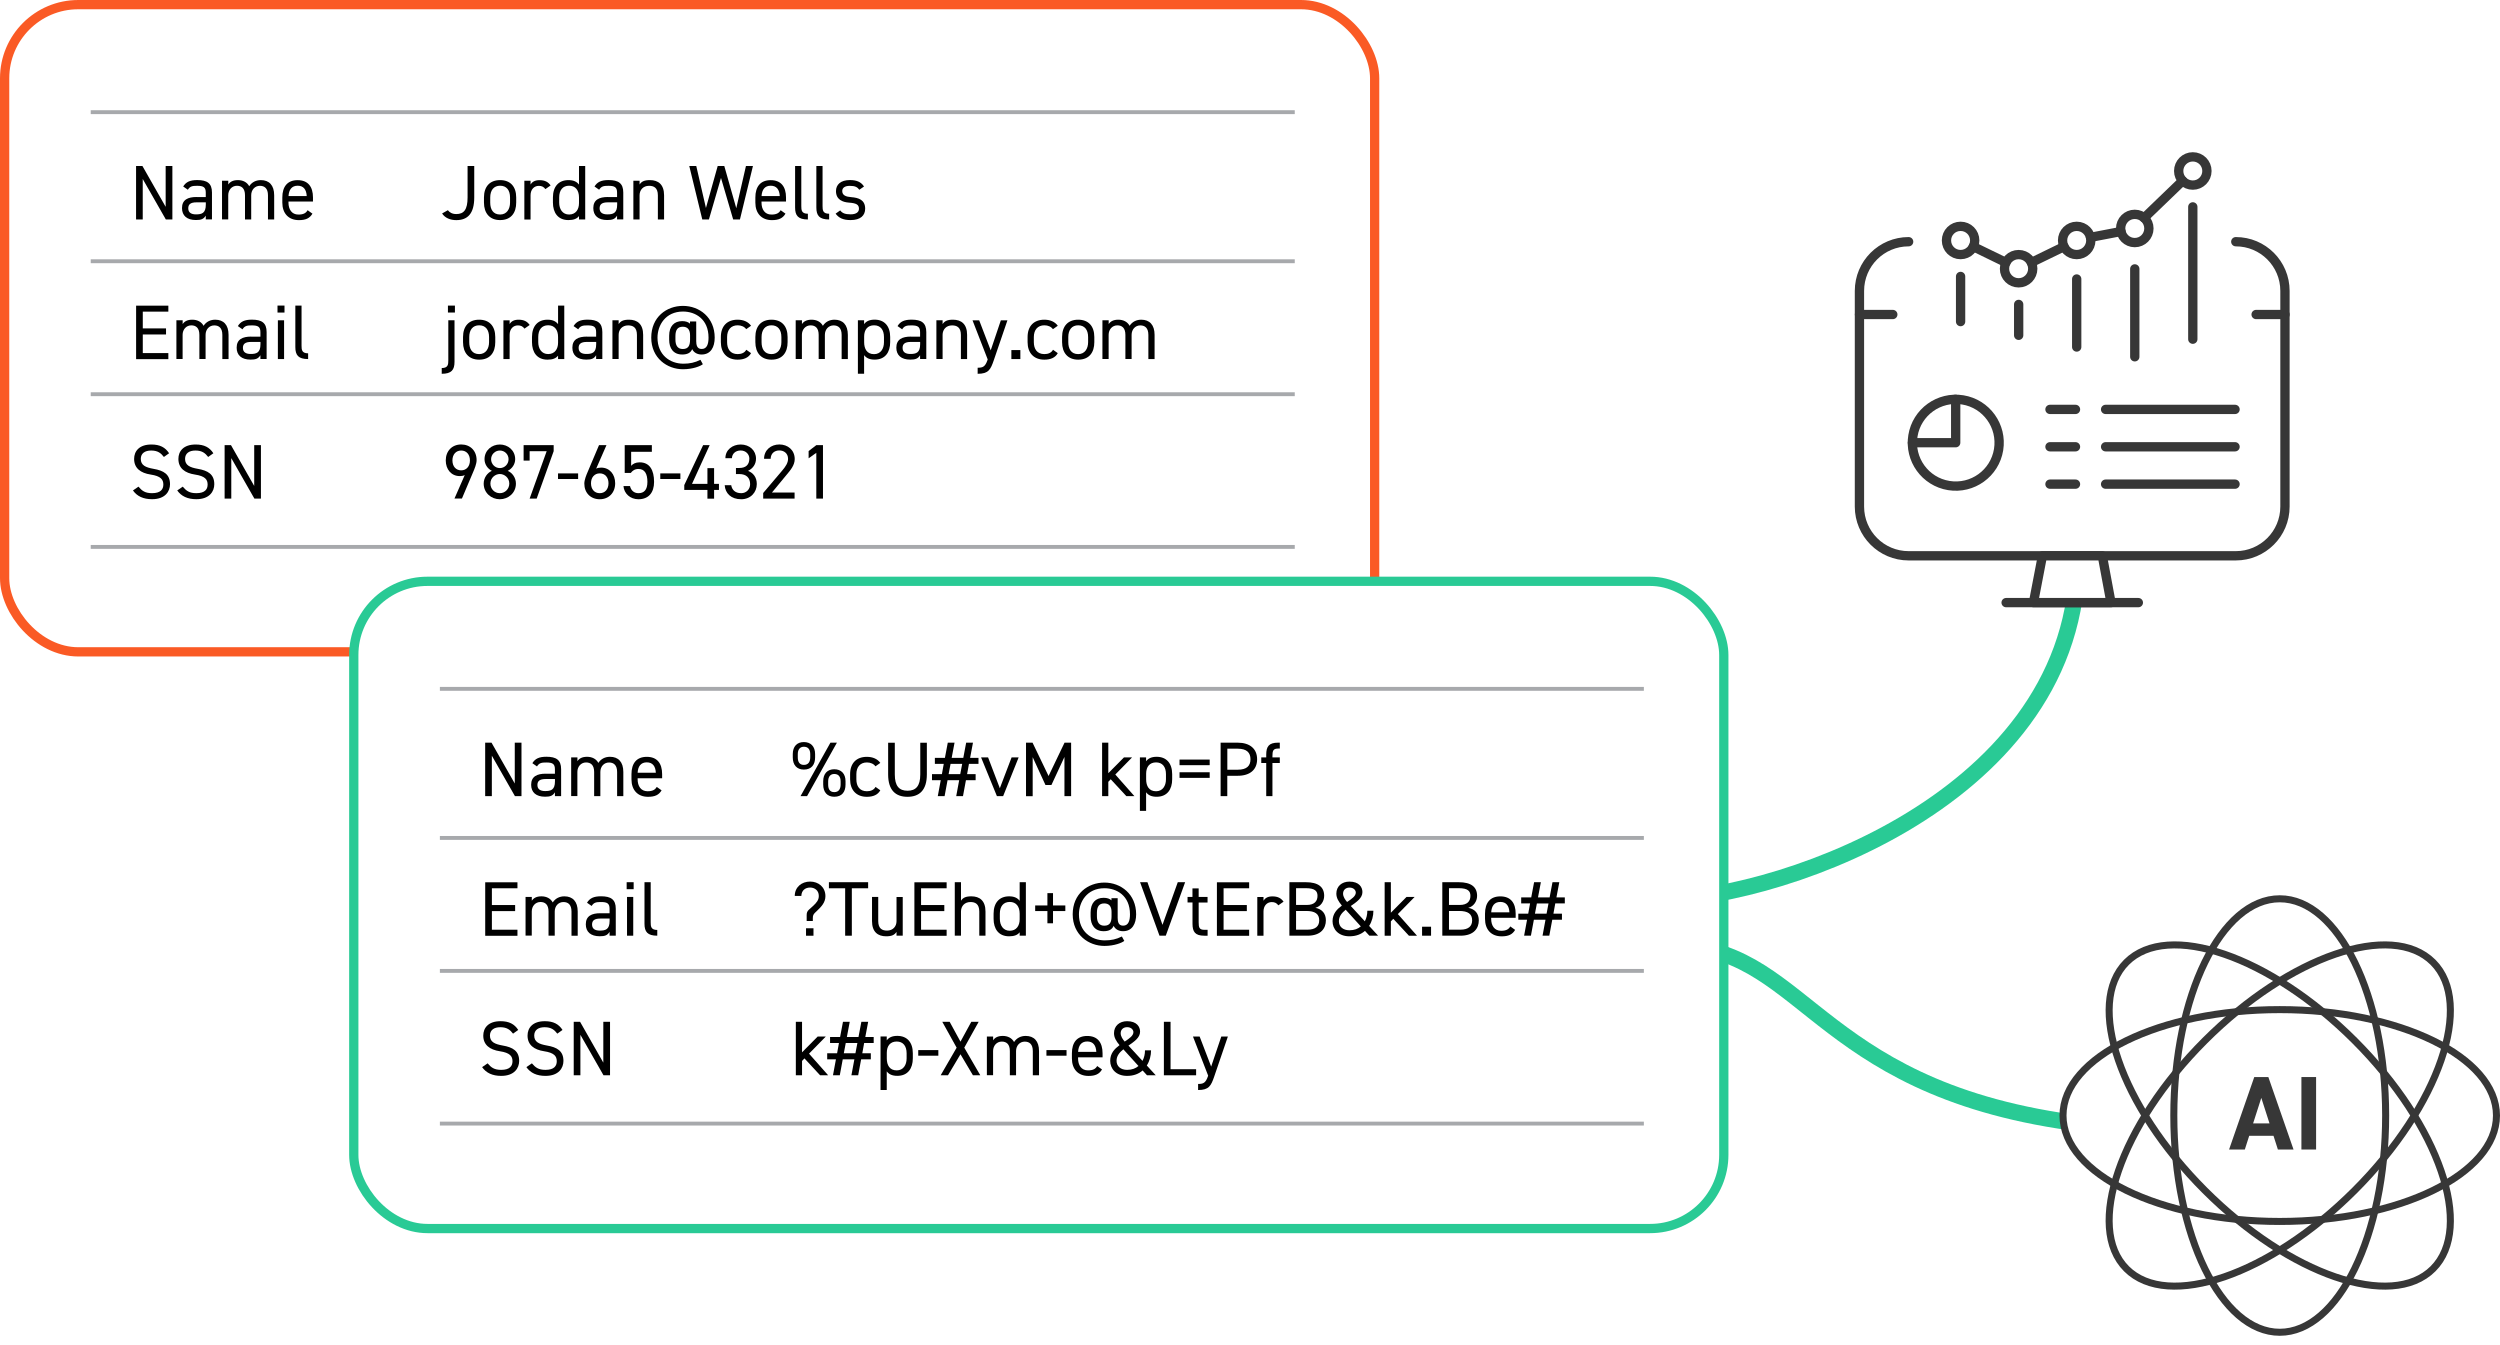 <?xml version="1.0" encoding="UTF-8"?><svg id="Layer_2" xmlns="http://www.w3.org/2000/svg" width="539.81" height="290.51" xmlns:xlink="http://www.w3.org/1999/xlink" viewBox="0 0 539.81 290.51"><defs><style>.cls-1,.cls-2,.cls-3,.cls-4,.cls-5{fill:none;}.cls-2{stroke:#a7a9ac;stroke-width:.84px;}.cls-2,.cls-6,.cls-3,.cls-7,.cls-5,.cls-8{stroke-miterlimit:10;}.cls-6{stroke:#fa5a25;}.cls-6,.cls-9,.cls-7,.cls-8{fill:#fff;}.cls-6,.cls-7{stroke-width:2px;}.cls-10{fill:#373737;}.cls-9,.cls-3,.cls-4,.cls-8{stroke:#373737;}.cls-9,.cls-4{stroke-linecap:round;stroke-linejoin:round;stroke-width:2.01px;}.cls-3,.cls-8{stroke-width:1.52px;}.cls-7{filter:url(#outer-glow-1);}.cls-7,.cls-5{stroke:#29ca95;}.cls-5{stroke-width:3.48px;}</style><filter id="outer-glow-1" x="51.06" y="100.51" width="347" height="190" filterUnits="userSpaceOnUse"><feOffset dx="0" dy="0"/><feGaussianBlur result="blur" stdDeviation="8"/><feFlood flood-color="#000" flood-opacity=".25"/><feComposite in2="blur" operator="in"/><feComposite in="SourceGraphic"/></filter></defs><g id="Layer_1-2"><path class="cls-5" d="M356.24,194.29c24.56.85,90.64-20.33,92.33-72"/><path class="cls-5" d="M362.74,204.26c27.86,1.13,30.12,32.38,89.98,38.78"/><path class="cls-4" d="M482.76,52.19c5.87,0,10.62,4.76,10.62,10.62v46.58c0,5.87-4.76,10.62-10.62,10.62h-70.64c-5.87,0-10.62-4.76-10.62-10.62v-46.58c0-5.87,4.76-10.62,10.62-10.62"/><line class="cls-4" x1="487.15" y1="67.91" x2="493.39" y2="67.91"/><line class="cls-4" x1="401.51" y1="67.91" x2="408.7" y2="67.91"/><line class="cls-4" x1="433.17" y1="130.12" x2="461.72" y2="130.12"/><polygon class="cls-9" points="455.82 130.12 453.94 120.01 441.01 120.01 439.07 130.12 455.82 130.12"/><circle class="cls-4" cx="422.28" cy="95.59" r="9.37" transform="translate(260.28 497.1) rotate(-80.78)"/><polyline class="cls-4" points="422.28 86.22 422.28 95.59 412.93 95.59"/><line class="cls-4" x1="423.34" y1="69.44" x2="423.34" y2="59.69"/><line class="cls-4" x1="435.88" y1="72.4" x2="435.88" y2="65.73"/><line class="cls-4" x1="448.41" y1="74.93" x2="448.41" y2="60.24"/><line class="cls-4" x1="460.95" y1="77.04" x2="460.95" y2="58.06"/><line class="cls-4" x1="473.48" y1="73.24" x2="473.48" y2="44.67"/><path class="cls-4" d="M426.39,51.92c0,1.68-1.36,3.05-3.05,3.05s-3.05-1.36-3.05-3.05,1.36-3.05,3.05-3.05,3.05,1.36,3.05,3.05Z"/><path class="cls-4" d="M438.92,58.02c0,1.68-1.36,3.05-3.05,3.05s-3.05-1.36-3.05-3.05,1.36-3.05,3.05-3.05,3.05,1.36,3.05,3.05Z"/><path class="cls-4" d="M451.46,51.92c0,1.68-1.36,3.05-3.05,3.05s-3.05-1.36-3.05-3.05,1.36-3.05,3.05-3.05,3.05,1.36,3.05,3.05Z"/><path class="cls-4" d="M464,49.33c0,1.68-1.36,3.05-3.05,3.05s-3.05-1.36-3.05-3.05,1.36-3.05,3.05-3.05,3.05,1.36,3.05,3.05Z"/><path class="cls-4" d="M476.53,36.92c0,1.68-1.36,3.05-3.05,3.05s-3.05-1.36-3.05-3.05,1.36-3.05,3.05-3.05,3.05,1.36,3.05,3.05Z"/><line class="cls-4" x1="433.13" y1="56.68" x2="426.08" y2="53.25"/><line class="cls-4" x1="457.97" y1="49.99" x2="451.39" y2="51.25"/><line class="cls-4" x1="445.67" y1="53.25" x2="438.62" y2="56.68"/><line class="cls-4" x1="462.97" y1="47.05" x2="471.29" y2="39.04"/><line class="cls-4" x1="442.64" y1="88.4" x2="448.15" y2="88.4"/><line class="cls-4" x1="454.65" y1="88.4" x2="482.6" y2="88.4"/><line class="cls-4" x1="442.64" y1="96.47" x2="448.15" y2="96.47"/><line class="cls-4" x1="454.65" y1="96.47" x2="482.6" y2="96.47"/><line class="cls-4" x1="442.64" y1="104.54" x2="448.15" y2="104.54"/><line class="cls-4" x1="454.65" y1="104.54" x2="482.6" y2="104.54"/><ellipse class="cls-8" cx="492.25" cy="240.87" rx="46.8" ry="22.87"/><ellipse class="cls-3" cx="492.25" cy="240.87" rx="22.87" ry="46.8"/><ellipse class="cls-3" cx="492.25" cy="240.87" rx="22.87" ry="46.8" transform="translate(-26.14 418.62) rotate(-45)"/><ellipse class="cls-3" cx="492.25" cy="240.87" rx="46.8" ry="22.87" transform="translate(-26.14 418.62) rotate(-45)"/><path class="cls-10" d="M481.31,248.21l5.44-15.65h3.04l5.44,15.65h-3.38l-.95-2.97h-5.24l-.95,2.97h-3.4ZM486.5,242.57h3.54l-1.77-5.51-1.77,5.51Z"/><path class="cls-10" d="M500.1,248.21h-3.17v-15.65h3.17v15.65Z"/><rect class="cls-6" x="1" y="1" width="295.82" height="139.75" rx="15.91" ry="15.91"/><rect class="cls-1" x="27.96" y="35.84" width="259.01" height="93.88"/><path d="M37.22,35.84v11.55h-1.41l-4.99-8.74v8.74h-1.44v-11.55h1.37l5.02,8.82v-8.82h1.44Z"/><path d="M42.44,42.55h1.99v-.97c0-1.19-.55-1.46-1.86-1.46-1,0-1.54.08-2.01.85l-1-.7c.59-.97,1.44-1.39,3.03-1.39,2.13,0,3.18.69,3.18,2.69v5.81h-1.34v-.82c-.47.77-1.04.95-2.13.95-1.94,0-3-.95-3-2.58,0-1.81,1.29-2.39,3.13-2.39ZM44.43,43.69h-1.99c-1.32,0-1.79.45-1.79,1.29,0,.94.67,1.31,1.66,1.31,1.24,0,2.13-.23,2.13-2.11v-.49Z"/><path d="M47.95,39.02h1.34v.82c.37-.57,1-.95,2.08-.95s1.97.45,2.44,1.32c.57-.89,1.49-1.32,2.51-1.32,1.79,0,2.88,1.1,2.88,3.28v5.22h-1.34v-5.21c0-1.52-.75-2.06-1.74-2.06-1.07,0-1.88.85-1.88,2.04v5.22h-1.34v-5.21c0-1.52-.75-2.06-1.74-2.06-1.09,0-1.88.89-1.88,2.04v5.22h-1.34v-8.37Z"/><path d="M67.47,46.12c-.59,1.02-1.47,1.41-2.93,1.41-2.24,0-3.58-1.46-3.58-3.78v-1.1c0-2.38,1.12-3.75,3.31-3.75s3.31,1.36,3.31,3.75v.87h-5.29v.23c0,1.44.69,2.58,2.14,2.58,1.09,0,1.64-.32,1.99-.94l1.04.74ZM62.3,42.34h3.93c-.07-1.41-.69-2.24-1.96-2.24s-1.89.85-1.97,2.24Z"/><path d="M96.7,45.38c.37.49.94.84,1.82.84,1.64,0,2.44-.94,2.44-3.58v-6.8h1.44v6.8c0,3.52-1.46,4.89-3.88,4.89-1.24,0-2.43-.44-3.06-1.44l1.24-.7Z"/><path d="M111.46,43.74c0,2.18-1.07,3.78-3.48,3.78-2.23,0-3.48-1.47-3.48-3.78v-1.1c0-2.38,1.29-3.75,3.48-3.75s3.48,1.36,3.48,3.75v1.1ZM110.13,43.74v-1.1c0-1.59-.77-2.54-2.14-2.54s-2.14.97-2.14,2.54v1.1c0,1.44.6,2.58,2.14,2.58,1.42,0,2.14-1.16,2.14-2.58Z"/><path d="M117.76,40.83c-.35-.49-.79-.7-1.41-.7-1.02,0-1.79.77-1.79,2.03v5.24h-1.34v-8.37h1.34v.82c.35-.59.92-.95,1.94-.95,1.14,0,1.86.38,2.39,1.14l-1.14.8Z"/><path d="M125.02,35.84h1.34v11.55h-1.34v-.74c-.45.59-1.17.87-2.28.87-2.28,0-3.35-1.61-3.35-3.78v-1.1c0-2.39,1.27-3.75,3.35-3.75,1.1,0,1.82.35,2.28.97v-4.02ZM125.02,43.86v-1.22c0-1.57-.77-2.54-2.14-2.54s-2.14.95-2.14,2.54v1.1c0,1.42.72,2.58,2.14,2.58s2.14-1.07,2.14-2.46Z"/><path d="M131.25,42.55h1.99v-.97c0-1.19-.55-1.46-1.86-1.46-1,0-1.54.08-2.01.85l-1-.7c.59-.97,1.44-1.39,3.03-1.39,2.13,0,3.18.69,3.18,2.69v5.81h-1.34v-.82c-.47.77-1.04.95-2.13.95-1.94,0-3-.95-3-2.58,0-1.81,1.29-2.39,3.13-2.39ZM133.25,43.69h-1.99c-1.32,0-1.79.45-1.79,1.29,0,.94.67,1.31,1.66,1.31,1.24,0,2.13-.23,2.13-2.11v-.49Z"/><path d="M136.76,39.02h1.34v.82c.42-.64,1-.95,2.24-.95,1.79,0,3.05.94,3.05,3.28v5.22h-1.34v-5.21c0-1.69-.92-2.06-1.91-2.06-1.26,0-2.04.89-2.04,2.04v5.22h-1.34v-8.37Z"/><path d="M153.08,47.39h-1.44l-2.81-11.55h1.51l2.09,9.07,2.54-9.07h1.42l2.59,9.12,2.09-9.12h1.51l-2.81,11.55h-1.46l-2.63-8.97-2.61,8.97Z"/><path d="M169.61,46.12c-.59,1.02-1.47,1.41-2.93,1.41-2.24,0-3.58-1.46-3.58-3.78v-1.1c0-2.38,1.12-3.75,3.31-3.75s3.31,1.36,3.31,3.75v.87h-5.29v.23c0,1.44.69,2.58,2.14,2.58,1.09,0,1.64-.32,1.99-.94l1.04.74ZM164.44,42.34h3.93c-.07-1.41-.69-2.24-1.96-2.24s-1.89.85-1.97,2.24Z"/><path d="M171.68,35.84h1.34v8.64c0,.9.05,1.67,1.42,1.67v1.24c-2.11,0-2.76-.84-2.76-2.58v-8.97Z"/><path d="M176.27,35.84h1.34v8.64c0,.9.05,1.67,1.42,1.67v1.24c-2.11,0-2.76-.84-2.76-2.58v-8.97Z"/><path d="M185.56,40.98c-.45-.59-.92-.85-2.08-.85-.99,0-1.62.38-1.62,1.12,0,.95.84,1.24,1.94,1.32,1.57.12,3.01.57,3.01,2.49,0,1.46-.99,2.46-3.15,2.46-1.71,0-2.59-.52-3.23-1.39l.99-.7c.45.6,1.05.85,2.26.85,1.12,0,1.79-.44,1.79-1.19,0-.9-.54-1.22-2.16-1.34-1.41-.1-2.8-.67-2.8-2.49,0-1.39,1-2.38,3-2.38,1.36,0,2.39.35,3.05,1.39l-1,.7Z"/><path d="M36.35,65.98v1.31h-5.52v3.62h5.02v1.31h-5.02v4.02h5.52v1.31h-6.96v-11.55h6.96Z"/><path d="M38.1,69.16h1.34v.82c.37-.57,1-.95,2.08-.95s1.97.45,2.44,1.32c.57-.89,1.49-1.32,2.51-1.32,1.79,0,2.88,1.1,2.88,3.28v5.22h-1.34v-5.21c0-1.52-.75-2.06-1.74-2.06-1.07,0-1.88.85-1.88,2.04v5.22h-1.34v-5.21c0-1.52-.75-2.06-1.74-2.06-1.09,0-1.88.89-1.88,2.04v5.22h-1.34v-8.37Z"/><path d="M54.24,72.69h1.99v-.97c0-1.19-.55-1.46-1.86-1.46-1,0-1.54.08-2.01.85l-1-.7c.59-.97,1.44-1.39,3.03-1.39,2.13,0,3.18.69,3.18,2.69v5.81h-1.34v-.82c-.47.77-1.04.95-2.13.95-1.94,0-3-.95-3-2.58,0-1.81,1.29-2.39,3.13-2.39ZM56.23,73.83h-1.99c-1.32,0-1.79.45-1.79,1.29,0,.94.67,1.31,1.66,1.31,1.24,0,2.13-.23,2.13-2.11v-.49Z"/><path d="M59.92,65.98h1.51v1.51h-1.51v-1.51ZM60,69.16h1.34v8.37h-1.34v-8.37Z"/><path d="M63.77,65.98h1.34v8.64c0,.9.05,1.67,1.42,1.67v1.24c-2.11,0-2.76-.84-2.76-2.58v-8.97Z"/><path d="M98.14,78.13c0,1.74-.65,2.58-2.76,2.58v-1.24c1.37,0,1.42-.77,1.42-1.67v-8.64h1.34v8.97ZM96.72,65.98h1.51v1.51h-1.51v-1.51Z"/><path d="M106.94,73.88c0,2.18-1.07,3.78-3.48,3.78-2.23,0-3.48-1.47-3.48-3.78v-1.1c0-2.38,1.29-3.75,3.48-3.75s3.48,1.36,3.48,3.75v1.1ZM105.6,73.88v-1.1c0-1.59-.77-2.54-2.14-2.54s-2.14.97-2.14,2.54v1.1c0,1.44.6,2.58,2.14,2.58,1.42,0,2.14-1.16,2.14-2.58Z"/><path d="M113.24,70.96c-.35-.49-.79-.7-1.41-.7-1.02,0-1.79.77-1.79,2.03v5.24h-1.34v-8.37h1.34v.82c.35-.59.92-.95,1.94-.95,1.14,0,1.86.38,2.39,1.14l-1.14.8Z"/><path d="M120.5,65.98h1.34v11.55h-1.34v-.74c-.45.59-1.17.87-2.28.87-2.28,0-3.35-1.61-3.35-3.78v-1.1c0-2.39,1.27-3.75,3.35-3.75,1.1,0,1.82.35,2.28.97v-4.02ZM120.5,73.99v-1.22c0-1.57-.77-2.54-2.14-2.54s-2.14.95-2.14,2.54v1.1c0,1.42.72,2.58,2.14,2.58s2.14-1.07,2.14-2.46Z"/><path d="M126.73,72.69h1.99v-.97c0-1.19-.55-1.46-1.86-1.46-1,0-1.54.08-2.01.85l-1-.7c.59-.97,1.44-1.39,3.03-1.39,2.13,0,3.18.69,3.18,2.69v5.81h-1.34v-.82c-.47.77-1.04.95-2.13.95-1.94,0-3-.95-3-2.58,0-1.81,1.29-2.39,3.13-2.39ZM128.72,73.83h-1.99c-1.32,0-1.79.45-1.79,1.29,0,.94.67,1.31,1.66,1.31,1.24,0,2.13-.23,2.13-2.11v-.49Z"/><path d="M132.24,69.16h1.34v.82c.42-.64,1-.95,2.24-.95,1.79,0,3.05.94,3.05,3.28v5.22h-1.34v-5.21c0-1.69-.92-2.06-1.91-2.06-1.26,0-2.04.89-2.04,2.04v5.22h-1.34v-8.37Z"/><path d="M150.34,73.76c0,1.34.59,1.59,1.19,1.59,1.1,0,1.46-1.04,1.46-2.44,0-4.07-2.9-5.64-5.51-5.64-3.83,0-5.51,3.01-5.51,5.64,0,3.7,2.66,5.62,5.59,5.62,1.37,0,2.48-.23,3.68-.84l.52.95c-.47.4-2.13,1.09-4.29,1.09-3.4,0-6.85-2.39-6.85-6.83s3.3-6.85,6.85-6.85,6.85,2.49,6.85,6.85c0,2.06-.85,3.65-2.83,3.65-.85,0-1.66-.37-2.03-1.16-.33.77-.99,1.16-2.16,1.16-1.91,0-2.81-1.36-2.81-3.18v-.87c0-2.03,1.05-3.16,2.81-3.16.77,0,1.31.2,1.69.55v-.47h1.34v4.33ZM149,73.31v-.92c0-1.22-.54-1.84-1.57-1.84-1.11,0-1.59.67-1.59,2.03v.74c0,1.24.45,2.04,1.59,2.04,1.24,0,1.57-.8,1.57-2.04Z"/><path d="M162.17,76.25c-.52.97-1.54,1.41-2.9,1.41-2.29,0-3.62-1.47-3.62-3.78v-1.1c0-2.38,1.36-3.75,3.62-3.75,1.26,0,2.29.45,2.9,1.31l-1.05.74c-.37-.54-1.07-.84-1.84-.84-1.44,0-2.28.97-2.28,2.54v1.1c0,1.44.67,2.58,2.28,2.58.79,0,1.51-.27,1.86-.94l1.04.74Z"/><path d="M170.06,73.88c0,2.18-1.07,3.78-3.48,3.78-2.23,0-3.48-1.47-3.48-3.78v-1.1c0-2.38,1.29-3.75,3.48-3.75s3.48,1.36,3.48,3.75v1.1ZM168.72,73.88v-1.1c0-1.59-.77-2.54-2.14-2.54s-2.14.97-2.14,2.54v1.1c0,1.44.6,2.58,2.14,2.58,1.42,0,2.14-1.16,2.14-2.58Z"/><path d="M171.82,69.16h1.34v.82c.37-.57,1-.95,2.08-.95s1.97.45,2.44,1.32c.57-.89,1.49-1.32,2.51-1.32,1.79,0,2.88,1.1,2.88,3.28v5.22h-1.34v-5.21c0-1.52-.75-2.06-1.74-2.06-1.07,0-1.88.85-1.88,2.04v5.22h-1.34v-5.21c0-1.52-.75-2.06-1.74-2.06-1.09,0-1.88.89-1.88,2.04v5.22h-1.34v-8.37Z"/><path d="M188.86,69.02c2.08,0,3.35,1.36,3.35,3.75v1.1c0,2.18-1.07,3.78-3.35,3.78-1.11,0-1.83-.35-2.28-.97v4.02h-1.34v-11.55h1.34v.84c.45-.62,1.17-.97,2.28-.97ZM190.87,73.88v-1.1c0-1.59-.77-2.54-2.14-2.54s-2.14.92-2.14,2.43v1.22c0,1.44.6,2.58,2.14,2.58,1.42,0,2.14-1.16,2.14-2.58Z"/><path d="M196.68,72.69h1.99v-.97c0-1.19-.55-1.46-1.86-1.46-1,0-1.54.08-2.01.85l-1-.7c.59-.97,1.44-1.39,3.03-1.39,2.13,0,3.18.69,3.18,2.69v5.81h-1.34v-.82c-.47.77-1.04.95-2.13.95-1.94,0-3-.95-3-2.58,0-1.81,1.29-2.39,3.13-2.39ZM198.67,73.83h-1.99c-1.32,0-1.79.45-1.79,1.29,0,.94.67,1.31,1.66,1.31,1.24,0,2.13-.23,2.13-2.11v-.49Z"/><path d="M202.19,69.16h1.34v.82c.42-.64,1-.95,2.24-.95,1.79,0,3.05.94,3.05,3.28v5.22h-1.34v-5.21c0-1.69-.92-2.06-1.91-2.06-1.26,0-2.04.89-2.04,2.04v5.22h-1.34v-8.37Z"/><path d="M213.27,77.61l-3.28-8.45h1.44l2.49,6.49,2.19-6.49h1.42l-2.95,8.64c-.69,2.01-1.14,2.91-3.48,2.91v-1.31c1.1,0,1.62-.18,2.13-1.67l.03-.12Z"/><path d="M220.32,77.53h-1.94v-1.94h1.94v1.94Z"/><path d="M228.4,76.25c-.52.97-1.54,1.41-2.9,1.41-2.29,0-3.62-1.47-3.62-3.78v-1.1c0-2.38,1.36-3.75,3.62-3.75,1.26,0,2.29.45,2.9,1.31l-1.05.74c-.37-.54-1.07-.84-1.84-.84-1.44,0-2.28.97-2.28,2.54v1.1c0,1.44.67,2.58,2.28,2.58.79,0,1.51-.27,1.86-.94l1.04.74Z"/><path d="M236.29,73.88c0,2.18-1.07,3.78-3.48,3.78-2.23,0-3.48-1.47-3.48-3.78v-1.1c0-2.38,1.29-3.75,3.48-3.75s3.48,1.36,3.48,3.75v1.1ZM234.95,73.88v-1.1c0-1.59-.77-2.54-2.14-2.54s-2.14.97-2.14,2.54v1.1c0,1.44.6,2.58,2.14,2.58,1.42,0,2.14-1.16,2.14-2.58Z"/><path d="M238.05,69.16h1.34v.82c.37-.57,1-.95,2.08-.95s1.97.45,2.44,1.32c.57-.89,1.49-1.32,2.51-1.32,1.79,0,2.88,1.1,2.88,3.28v5.22h-1.34v-5.21c0-1.52-.75-2.06-1.74-2.06-1.07,0-1.88.85-1.88,2.04v5.22h-1.34v-5.21c0-1.52-.75-2.06-1.74-2.06-1.09,0-1.88.89-1.88,2.04v5.22h-1.34v-8.37Z"/><path d="M35.39,98.67c-.62-.8-1.29-1.39-2.75-1.39-1.34,0-2.24.6-2.24,1.81,0,1.37,1.04,1.84,2.73,2.14,2.23.38,3.58,1.19,3.58,3.33,0,1.51-1,3.23-3.88,3.23-1.88,0-3.25-.64-4.12-1.89l1.19-.82c.75.89,1.42,1.41,2.93,1.41,1.89,0,2.44-.87,2.44-1.86,0-1.09-.55-1.83-2.73-2.16-2.18-.33-3.58-1.37-3.58-3.38,0-1.66,1.09-3.11,3.73-3.11,1.84,0,3,.62,3.82,1.89l-1.12.8Z"/><path d="M44.95,98.67c-.62-.8-1.29-1.39-2.75-1.39-1.34,0-2.24.6-2.24,1.81,0,1.37,1.04,1.84,2.73,2.14,2.23.38,3.58,1.19,3.58,3.33,0,1.51-1,3.23-3.88,3.23-1.88,0-3.25-.64-4.12-1.89l1.19-.82c.75.89,1.42,1.41,2.93,1.41,1.89,0,2.44-.87,2.44-1.86,0-1.09-.55-1.83-2.73-2.16-2.18-.33-3.58-1.37-3.58-3.38,0-1.66,1.09-3.11,3.73-3.11,1.84,0,3,.62,3.82,1.89l-1.12.8Z"/><path d="M56.34,96.11v11.55h-1.41l-4.99-8.74v8.74h-1.44v-11.55h1.37l5.02,8.82v-8.82h1.44Z"/><path d="M100.37,102.57c-.3.18-.77.23-1.09.23-1.84,0-3.03-1.46-3.03-3.38,0-2.04,1.36-3.45,3.33-3.45s3.33,1.37,3.33,3.38c0,.8-.42,1.83-.79,2.68l-2.38,5.62h-1.61l2.23-5.09ZM99.58,97.28c-1.12,0-1.89.84-1.89,2.14s.77,2.14,1.89,2.14,1.89-.85,1.89-2.14-.75-2.14-1.89-2.14Z"/><path d="M106.21,101.67c-.92-.45-1.59-1.42-1.59-2.51,0-1.93,1.57-3.18,3.31-3.18s3.31,1.25,3.31,3.18c0,1.09-.69,2.06-1.61,2.51.94.38,1.77,1.44,1.77,2.75,0,2.04-1.67,3.38-3.48,3.38s-3.48-1.34-3.48-3.38c0-1.31.85-2.36,1.76-2.75ZM107.93,106.49c1.14,0,2.04-.94,2.04-2.08,0-1.27-1.07-2.06-2.04-2.06s-2.04.79-2.04,2.06c0,1.14.87,2.08,2.04,2.08ZM107.93,101.07c1.04,0,1.88-.85,1.88-1.91s-.84-1.88-1.88-1.88-1.89.84-1.89,1.88.84,1.91,1.89,1.91Z"/><path d="M113.06,99.44v-3.33h6.49v1.31l-3.67,10.24h-1.52l3.68-10.24h-3.68v2.03h-1.31Z"/><path d="M120.49,102.22h4.34v1.21h-4.34v-1.21Z"/><path d="M128.71,101.2c.3-.18.77-.23,1.09-.23,1.84,0,3.03,1.46,3.03,3.38,0,2.04-1.36,3.45-3.33,3.45s-3.33-1.37-3.33-3.38c0-.8.42-1.83.79-2.68l2.38-5.62h1.61l-2.23,5.09ZM129.5,106.49c1.12,0,1.89-.84,1.89-2.14s-.77-2.14-1.89-2.14-1.89.85-1.89,2.14.75,2.14,1.89,2.14Z"/><path d="M136.21,102.12h-1.32v-6.01h5.86v1.44h-4.47v3.03c.37-.42.95-.75,1.84-.75,2.14,0,3.11,1.64,3.11,4.24,0,2.28-1.17,3.73-3.38,3.73-1.79,0-3.11-1.25-3.23-2.85h1.41c.22.97.89,1.54,1.82,1.54,1.19,0,1.94-.69,1.94-2.43s-.57-2.8-1.94-2.8c-.79,0-1.32.4-1.64.85Z"/><path d="M142.57,102.22h4.34v1.21h-4.34v-1.21Z"/><path d="M153.24,96.11l-3.82,8.37h3.33v-3.4h1.44v3.4h1.05v1.31h-1.05v1.88h-1.44v-1.88h-5v-1.05l4.07-8.62h1.42Z"/><path d="M158.9,101.05h.72c1.52,0,2.18-.79,2.18-2.04,0-.9-.74-1.74-1.87-1.74s-1.86.72-1.89,1.66h-1.41c0-1.83,1.57-2.95,3.3-2.95,1.92,0,3.31,1.29,3.31,3.06,0,1.19-.67,2.12-1.72,2.63,1.12.45,1.89,1.37,1.89,2.85,0,1.77-1.32,3.28-3.36,3.28-2.21,0-3.45-1.29-3.57-3.03h1.41c.15.94.79,1.72,2.16,1.72,1.09,0,1.92-.84,1.92-1.94,0-1.37-.8-2.19-2.34-2.19h-.72v-1.31Z"/><path d="M171.57,107.66h-6.78v-1.21l4.07-4.8c.79-.92,1.3-1.71,1.3-2.58,0-1.21-.92-1.81-1.87-1.81-1.04,0-1.86.62-1.89,1.81h-1.42c0-1.91,1.51-3.1,3.31-3.1s3.31,1.19,3.31,3.16c0,1.37-1,2.48-1.74,3.37l-3.18,3.85h4.89v1.31Z"/><path d="M177.7,107.66h-1.44v-9.89l-1.66,1.19v-1.57l1.66-1.27h1.44v11.55Z"/><line class="cls-2" x1="19.59" y1="56.41" x2="279.57" y2="56.41"/><line class="cls-2" x1="19.59" y1="24.22" x2="279.57" y2="24.22"/><line class="cls-2" x1="19.59" y1="85.12" x2="279.57" y2="85.12"/><line class="cls-2" x1="19.59" y1="118.09" x2="279.57" y2="118.09"/><rect class="cls-7" x="76.39" y="125.52" width="295.82" height="139.75" rx="15.91" ry="15.91"/><rect class="cls-1" x="103.35" y="160.36" width="259.01" height="93.88"/><path d="M112.6,160.36v11.55h-1.41l-4.99-8.74v8.74h-1.44v-11.55h1.37l5.02,8.82v-8.82h1.44Z"/><path d="M117.83,167.07h1.99v-.97c0-1.19-.55-1.46-1.86-1.46-1,0-1.54.08-2.01.85l-1-.7c.59-.97,1.44-1.39,3.03-1.39,2.13,0,3.18.69,3.18,2.69v5.81h-1.34v-.82c-.47.77-1.04.95-2.13.95-1.94,0-3-.95-3-2.58,0-1.81,1.29-2.39,3.13-2.39ZM119.82,168.21h-1.99c-1.32,0-1.79.45-1.79,1.29,0,.94.67,1.31,1.66,1.31,1.24,0,2.13-.23,2.13-2.11v-.49Z"/><path d="M123.34,163.54h1.34v.82c.37-.57,1-.95,2.08-.95s1.97.45,2.44,1.32c.57-.89,1.49-1.32,2.51-1.32,1.79,0,2.88,1.1,2.88,3.28v5.22h-1.34v-5.21c0-1.52-.75-2.06-1.74-2.06-1.07,0-1.88.85-1.88,2.04v5.22h-1.34v-5.21c0-1.52-.75-2.06-1.74-2.06-1.09,0-1.88.89-1.88,2.04v5.22h-1.34v-8.37Z"/><path d="M142.86,170.64c-.59,1.02-1.47,1.41-2.93,1.41-2.24,0-3.58-1.46-3.58-3.78v-1.1c0-2.38,1.12-3.75,3.31-3.75s3.31,1.36,3.31,3.75v.87h-5.29v.23c0,1.44.69,2.58,2.14,2.58,1.09,0,1.64-.32,1.99-.94l1.04.74ZM137.68,166.85h3.93c-.07-1.41-.69-2.24-1.96-2.24s-1.89.85-1.97,2.24Z"/><path d="M176,163.54c0,1.51-.72,2.63-2.43,2.63-1.52,0-2.39-1-2.39-2.63v-.72c0-1.62.9-2.59,2.39-2.59s2.43.95,2.43,2.59v.72ZM174.95,163.52v-.67c0-1.04-.47-1.61-1.37-1.61-.85,0-1.32.59-1.32,1.61v.67c0,.94.33,1.64,1.32,1.64s1.37-.72,1.37-1.64ZM180.71,160.36l-6.45,11.55h-1.41l6.46-11.55h1.39ZM182.57,169.41c0,1.51-.72,2.63-2.43,2.63-1.52,0-2.39-1-2.39-2.63v-.72c0-1.62.9-2.59,2.39-2.59s2.43.95,2.43,2.59v.72ZM181.51,169.4v-.67c0-1.04-.47-1.61-1.37-1.61-.85,0-1.32.59-1.32,1.61v.67c0,.94.33,1.64,1.32,1.64s1.37-.72,1.37-1.64Z"/><path d="M190.08,170.64c-.52.97-1.54,1.41-2.9,1.41-2.29,0-3.62-1.47-3.62-3.78v-1.1c0-2.38,1.36-3.75,3.62-3.75,1.26,0,2.29.45,2.9,1.31l-1.05.74c-.37-.54-1.07-.84-1.84-.84-1.44,0-2.28.97-2.28,2.54v1.1c0,1.44.67,2.58,2.28,2.58.79,0,1.51-.27,1.86-.94l1.04.74Z"/><path d="M200.13,160.36v6.85c0,3.42-1.62,4.84-4.18,4.84s-4.18-1.42-4.18-4.82v-6.86h1.44v6.86c0,2.53.97,3.51,2.75,3.51s2.75-.99,2.75-3.51v-6.86h1.44Z"/><path d="M204.03,163.64l.62-3.28h1.46l-.62,3.28h2.51l.62-3.28h1.47l-.62,3.28h1.81v1.3h-2.06l-.4,2.21h1.84v1.31h-2.09l-.64,3.45h-1.46l.64-3.45h-2.51l-.64,3.45h-1.47l.64-3.45h-1.89v-1.31h2.14l.4-2.21h-1.92v-1.3h2.18ZM204.83,167.15h2.51l.42-2.21h-2.51l-.42,2.21Z"/><path d="M219.95,163.54l-3.35,8.37h-1.34l-3.42-8.37h1.51l2.54,6.66,2.54-6.66h1.51Z"/><path d="M226.41,167.56l3.45-7.2h1.42v11.55h-1.44v-8.47l-2.81,6.06h-1.29l-2.76-6.01v8.42h-1.44v-11.55h1.41l3.46,7.2Z"/><path d="M244.44,163.54l-3.62,3.7,4.13,4.67h-1.74l-3.38-3.65-.52.55v3.1h-1.34v-11.55h1.34v6.59l3.38-3.41h1.74Z"/><path d="M249.75,163.41c2.08,0,3.35,1.36,3.35,3.75v1.1c0,2.18-1.07,3.78-3.35,3.78-1.11,0-1.83-.35-2.28-.97v4.02h-1.34v-11.55h1.34v.84c.45-.62,1.17-.97,2.28-.97ZM251.76,168.26v-1.1c0-1.59-.77-2.54-2.14-2.54s-2.14.92-2.14,2.43v1.22c0,1.44.6,2.58,2.14,2.58,1.42,0,2.14-1.16,2.14-2.58Z"/><path d="M254.69,164.01h6.51v1.21h-6.51v-1.21ZM254.69,166.75h6.51v1.21h-6.51v-1.21Z"/><path d="M265,167.51v4.4h-1.44v-11.55h3.68c2.66,0,4.2,1.34,4.2,3.58s-1.52,3.57-4.2,3.57h-2.24ZM267.25,166.2c1.96,0,2.76-.84,2.76-2.26s-.8-2.28-2.76-2.28h-2.24v4.54h2.24Z"/><path d="M273.41,163.54v-.6c0-1.74.57-2.58,2.54-2.58h.39v1.27h-.33c-1.12,0-1.26.49-1.26,1.64v.27h1.59v1.21h-1.59v7.16h-1.34v-7.16h-1.07v-1.21h1.07Z"/><path d="M111.73,190.49v1.31h-5.52v3.62h5.02v1.31h-5.02v4.02h5.52v1.31h-6.96v-11.55h6.96Z"/><path d="M113.49,193.67h1.34v.82c.37-.57,1-.95,2.08-.95s1.97.45,2.44,1.32c.57-.89,1.49-1.32,2.51-1.32,1.79,0,2.88,1.1,2.88,3.28v5.22h-1.34v-5.21c0-1.52-.75-2.06-1.74-2.06-1.07,0-1.88.85-1.88,2.04v5.22h-1.34v-5.21c0-1.52-.75-2.06-1.74-2.06-1.09,0-1.88.89-1.88,2.04v5.22h-1.34v-8.37Z"/><path d="M129.63,197.2h1.99v-.97c0-1.19-.55-1.46-1.86-1.46-1,0-1.54.08-2.01.85l-1-.7c.59-.97,1.44-1.39,3.03-1.39,2.13,0,3.18.69,3.18,2.69v5.81h-1.34v-.82c-.47.77-1.04.95-2.13.95-1.94,0-3-.95-3-2.58,0-1.81,1.29-2.39,3.13-2.39ZM131.62,198.34h-1.99c-1.32,0-1.79.45-1.79,1.29,0,.94.67,1.31,1.66,1.31,1.24,0,2.13-.23,2.13-2.11v-.49Z"/><path d="M135.31,190.49h1.51v1.51h-1.51v-1.51ZM135.39,193.67h1.34v8.37h-1.34v-8.37Z"/><path d="M139.16,190.49h1.34v8.64c0,.9.05,1.67,1.42,1.67v1.24c-2.11,0-2.76-.84-2.76-2.58v-8.97Z"/><path d="M174.18,198.88v-1.29c0-.5.12-.84.49-1.17l.82-.74c.87-.79,1.31-1.36,1.31-2.23,0-1.21-.92-1.81-1.88-1.81-1.04,0-1.86.62-1.89,1.81h-1.42c0-1.91,1.51-3.1,3.31-3.1s3.31,1.19,3.31,3.16c0,1.37-.92,2.29-1.74,3.08l-.49.47c-.35.35-.49.59-.49,1.19v.62h-1.34ZM175.65,200.44h-1.61v1.61h1.61v-1.61Z"/><path d="M187.45,190.49v1.31h-3.52v10.24h-1.44v-10.24h-3.51v-1.31h8.47Z"/><path d="M194.92,202.04h-1.34v-.82c-.42.64-1,.95-2.24.95-1.79,0-3.05-.94-3.05-3.28v-5.22h1.34v5.21c0,1.69.92,2.06,1.91,2.06,1.26,0,2.04-.89,2.04-2.04v-5.22h1.34v8.37Z"/><path d="M204.4,190.49v1.31h-5.52v3.62h5.02v1.31h-5.02v4.02h5.52v1.31h-6.96v-11.55h6.96Z"/><path d="M206.16,190.49h1.34v4c.42-.64,1-.95,2.24-.95,1.79,0,3.05.94,3.05,3.28v5.22h-1.34v-5.21c0-1.69-.92-2.06-1.91-2.06-1.26,0-2.04.89-2.04,2.04v5.22h-1.34v-11.55Z"/><path d="M220.17,190.49h1.34v11.55h-1.34v-.74c-.45.59-1.17.87-2.28.87-2.28,0-3.35-1.61-3.35-3.78v-1.1c0-2.39,1.27-3.75,3.35-3.75,1.1,0,1.82.35,2.28.97v-4.02ZM220.17,198.51v-1.22c0-1.57-.77-2.54-2.14-2.54s-2.14.95-2.14,2.54v1.1c0,1.42.72,2.58,2.14,2.58s2.14-1.07,2.14-2.46Z"/><path d="M223.52,195.51h2.64v-2.66h1.21v2.66h2.66v1.21h-2.66v2.64h-1.21v-2.64h-2.64v-1.21Z"/><path d="M241.34,198.28c0,1.34.59,1.59,1.19,1.59,1.1,0,1.46-1.04,1.46-2.44,0-4.07-2.9-5.64-5.51-5.64-3.83,0-5.51,3.01-5.51,5.64,0,3.7,2.66,5.62,5.59,5.62,1.37,0,2.48-.23,3.68-.84l.52.95c-.47.4-2.13,1.09-4.29,1.09-3.4,0-6.85-2.39-6.85-6.83s3.3-6.85,6.85-6.85,6.85,2.49,6.85,6.85c0,2.06-.85,3.65-2.83,3.65-.85,0-1.66-.37-2.03-1.16-.33.77-.99,1.16-2.16,1.16-1.91,0-2.81-1.36-2.81-3.18v-.87c0-2.03,1.05-3.16,2.81-3.16.77,0,1.31.2,1.69.55v-.47h1.34v4.33ZM240.01,197.83v-.92c0-1.22-.54-1.84-1.57-1.84-1.11,0-1.59.67-1.59,2.03v.74c0,1.24.45,2.04,1.59,2.04,1.24,0,1.57-.8,1.57-2.04Z"/><path d="M247.76,190.49l3.25,9.21,3.3-9.21h1.59l-4.18,11.55h-1.36l-4.19-11.55h1.59Z"/><path d="M256.41,193.67h1.07v-1.84h1.34v1.84h1.92v1.21h-1.92v4.25c0,1.15.13,1.64,1.26,1.64h.67v1.27h-.72c-1.97,0-2.54-.84-2.54-2.58v-4.59h-1.07v-1.21Z"/><path d="M269.72,190.49v1.31h-5.52v3.62h5.02v1.31h-5.02v4.02h5.52v1.31h-6.96v-11.55h6.96Z"/><path d="M276.02,195.48c-.35-.49-.79-.7-1.41-.7-1.02,0-1.79.77-1.79,2.03v5.24h-1.34v-8.37h1.34v.82c.35-.59.92-.95,1.94-.95,1.14,0,1.86.38,2.39,1.14l-1.14.8Z"/><path d="M281.94,190.49c2.69,0,3.98,1.02,3.98,2.95,0,1.21-.79,2.31-1.91,2.58,1.46.27,2.28,1.24,2.28,2.71,0,1.67-1.02,3.31-3.98,3.31h-3.9v-11.55h3.53ZM279.85,195.4h2.34c1.62,0,2.29-.82,2.29-1.96,0-1.02-.52-1.66-2.54-1.66h-2.09v3.62ZM279.85,200.74h2.46c1.74,0,2.54-.75,2.54-2.01,0-1.39-.9-2.03-2.81-2.03h-2.19v4.03Z"/><path d="M289.74,195.53c-.7-.85-1.19-1.61-1.19-2.58,0-1.56,1.17-2.59,2.83-2.59,2.09,0,2.8,1.21,2.8,2.26,0,1.31-1.26,2.14-2.51,3.01l3.03,3.3c.37-.69.54-1.47.54-2.28h1.31c0,1.14-.3,2.31-.92,3.28l1.94,2.11h-1.89l-.95-1.04c-.82.72-1.92,1.17-3.35,1.17-2.46,0-3.65-1.61-3.65-3.25s.95-2.59,2.03-3.4ZM293.83,200.03l-3.26-3.6c-.84.67-1.47,1.44-1.47,2.48,0,1.21.92,1.96,2.28,1.96,1.04,0,1.86-.32,2.46-.84ZM290.87,194.76c1-.67,1.88-1.26,1.88-2.04,0-.45-.42-1.07-1.36-1.07-.82,0-1.39.52-1.39,1.31,0,.69.47,1.34.87,1.81Z"/><path d="M305.45,193.67l-3.62,3.7,4.13,4.67h-1.74l-3.38-3.65-.52.55v3.1h-1.34v-11.55h1.34v6.59l3.38-3.41h1.74Z"/><path d="M309,202.04h-1.94v-1.94h1.94v1.94Z"/><path d="M314.96,190.49c2.69,0,3.98,1.02,3.98,2.95,0,1.21-.79,2.31-1.91,2.58,1.46.27,2.28,1.24,2.28,2.71,0,1.67-1.02,3.31-3.98,3.31h-3.9v-11.55h3.53ZM312.87,195.4h2.34c1.62,0,2.29-.82,2.29-1.96,0-1.02-.52-1.66-2.54-1.66h-2.09v3.62ZM312.87,200.74h2.46c1.74,0,2.54-.75,2.54-2.01,0-1.39-.9-2.03-2.81-2.03h-2.19v4.03Z"/><path d="M327.16,200.77c-.59,1.02-1.47,1.41-2.93,1.41-2.24,0-3.58-1.46-3.58-3.78v-1.1c0-2.38,1.12-3.75,3.31-3.75s3.31,1.36,3.31,3.75v.87h-5.29v.23c0,1.44.69,2.58,2.14,2.58,1.09,0,1.64-.32,1.99-.94l1.04.74ZM321.99,196.99h3.93c-.07-1.41-.69-2.24-1.96-2.24s-1.89.85-1.97,2.24Z"/><path d="M330.63,193.77l.62-3.28h1.46l-.62,3.28h2.51l.62-3.28h1.47l-.62,3.28h1.81v1.3h-2.06l-.4,2.21h1.84v1.31h-2.09l-.64,3.45h-1.46l.64-3.45h-2.51l-.64,3.45h-1.47l.64-3.45h-1.89v-1.31h2.14l.4-2.21h-1.92v-1.3h2.18ZM331.43,197.29h2.51l.42-2.21h-2.51l-.42,2.21Z"/><path d="M110.78,223.19c-.62-.8-1.29-1.39-2.75-1.39-1.34,0-2.24.6-2.24,1.81,0,1.37,1.04,1.84,2.73,2.14,2.23.38,3.58,1.19,3.58,3.33,0,1.51-1,3.23-3.88,3.23-1.88,0-3.25-.64-4.12-1.89l1.19-.82c.75.89,1.42,1.41,2.93,1.41,1.89,0,2.44-.87,2.44-1.86,0-1.09-.55-1.83-2.73-2.16-2.18-.33-3.58-1.37-3.58-3.38,0-1.66,1.09-3.11,3.73-3.11,1.84,0,3,.62,3.82,1.89l-1.12.8Z"/><path d="M120.34,223.19c-.62-.8-1.29-1.39-2.75-1.39-1.34,0-2.24.6-2.24,1.81,0,1.37,1.04,1.84,2.73,2.14,2.23.38,3.58,1.19,3.58,3.33,0,1.51-1,3.23-3.88,3.23-1.88,0-3.25-.64-4.12-1.89l1.19-.82c.75.89,1.42,1.41,2.93,1.41,1.89,0,2.44-.87,2.44-1.86,0-1.09-.55-1.83-2.73-2.16-2.18-.33-3.58-1.37-3.58-3.38,0-1.66,1.09-3.11,3.73-3.11,1.84,0,3,.62,3.82,1.89l-1.12.8Z"/><path d="M131.72,220.63v11.55h-1.41l-4.99-8.74v8.74h-1.44v-11.55h1.37l5.02,8.82v-8.82h1.44Z"/><path d="M178.31,223.81l-3.62,3.7,4.13,4.67h-1.74l-3.38-3.65-.52.55v3.1h-1.34v-11.55h1.34v6.59l3.38-3.41h1.74Z"/><path d="M181.4,223.91l.62-3.28h1.46l-.62,3.28h2.51l.62-3.28h1.47l-.62,3.28h1.81v1.3h-2.06l-.4,2.21h1.84v1.31h-2.09l-.64,3.45h-1.46l.64-3.45h-2.51l-.64,3.45h-1.47l.64-3.45h-1.89v-1.31h2.14l.4-2.21h-1.92v-1.3h2.18ZM182.2,227.42h2.51l.42-2.21h-2.51l-.42,2.21Z"/><path d="M193.75,223.67c2.08,0,3.35,1.36,3.35,3.75v1.1c0,2.18-1.07,3.78-3.35,3.78-1.11,0-1.83-.35-2.28-.97v4.02h-1.34v-11.55h1.34v.84c.45-.62,1.17-.97,2.28-.97ZM195.76,228.53v-1.1c0-1.59-.77-2.54-2.14-2.54s-2.14.92-2.14,2.43v1.22c0,1.44.6,2.58,2.14,2.58,1.42,0,2.14-1.16,2.14-2.58Z"/><path d="M198.27,226.74h4.34v1.21h-4.34v-1.21Z"/><path d="M203.11,232.18l3.45-5.96-3.1-5.59h1.59l2.34,4.29,2.34-4.29h1.59l-3.11,5.59,3.46,5.96h-1.59l-2.69-4.54-2.7,4.54h-1.59Z"/><path d="M213.1,223.81h1.34v.82c.37-.57,1-.95,2.08-.95s1.97.45,2.44,1.32c.57-.89,1.49-1.32,2.51-1.32,1.79,0,2.88,1.1,2.88,3.28v5.22h-1.34v-5.21c0-1.52-.75-2.06-1.74-2.06-1.07,0-1.88.85-1.88,2.04v5.22h-1.34v-5.21c0-1.52-.75-2.06-1.74-2.06-1.09,0-1.88.89-1.88,2.04v5.22h-1.34v-8.37Z"/><path d="M225.95,226.74h4.34v1.21h-4.34v-1.21Z"/><path d="M237.96,230.91c-.59,1.02-1.47,1.41-2.93,1.41-2.24,0-3.58-1.46-3.58-3.78v-1.1c0-2.38,1.12-3.75,3.31-3.75s3.31,1.36,3.31,3.75v.87h-5.29v.23c0,1.44.69,2.58,2.14,2.58,1.09,0,1.64-.32,1.99-.94l1.04.74ZM232.79,227.12h3.93c-.07-1.41-.69-2.24-1.96-2.24s-1.89.85-1.97,2.24Z"/><path d="M241.73,225.67c-.7-.85-1.19-1.61-1.19-2.58,0-1.56,1.17-2.59,2.83-2.59,2.09,0,2.8,1.21,2.8,2.26,0,1.31-1.26,2.14-2.51,3.01l3.03,3.3c.37-.69.54-1.47.54-2.28h1.31c0,1.14-.3,2.31-.92,3.28l1.94,2.11h-1.89l-.95-1.04c-.82.72-1.92,1.17-3.35,1.17-2.46,0-3.65-1.61-3.65-3.25s.95-2.59,2.03-3.4ZM245.82,230.17l-3.26-3.6c-.84.67-1.47,1.44-1.47,2.48,0,1.21.92,1.96,2.28,1.96,1.04,0,1.86-.32,2.46-.84ZM242.85,224.9c1-.67,1.88-1.26,1.88-2.04,0-.45-.42-1.07-1.36-1.07-.82,0-1.39.52-1.39,1.31,0,.69.47,1.34.87,1.81Z"/><path d="M252.75,230.87h5.52v1.31h-6.96v-11.55h1.44v10.24Z"/><path d="M260.87,232.26l-3.28-8.45h1.44l2.49,6.49,2.19-6.49h1.42l-2.95,8.64c-.69,2.01-1.14,2.91-3.48,2.91v-1.31c1.1,0,1.62-.18,2.13-1.67l.03-.12Z"/><line class="cls-2" x1="94.98" y1="180.93" x2="354.95" y2="180.93"/><line class="cls-2" x1="94.98" y1="148.74" x2="354.95" y2="148.74"/><line class="cls-2" x1="94.98" y1="209.64" x2="354.95" y2="209.64"/><line class="cls-2" x1="94.98" y1="242.61" x2="354.95" y2="242.61"/></g></svg>